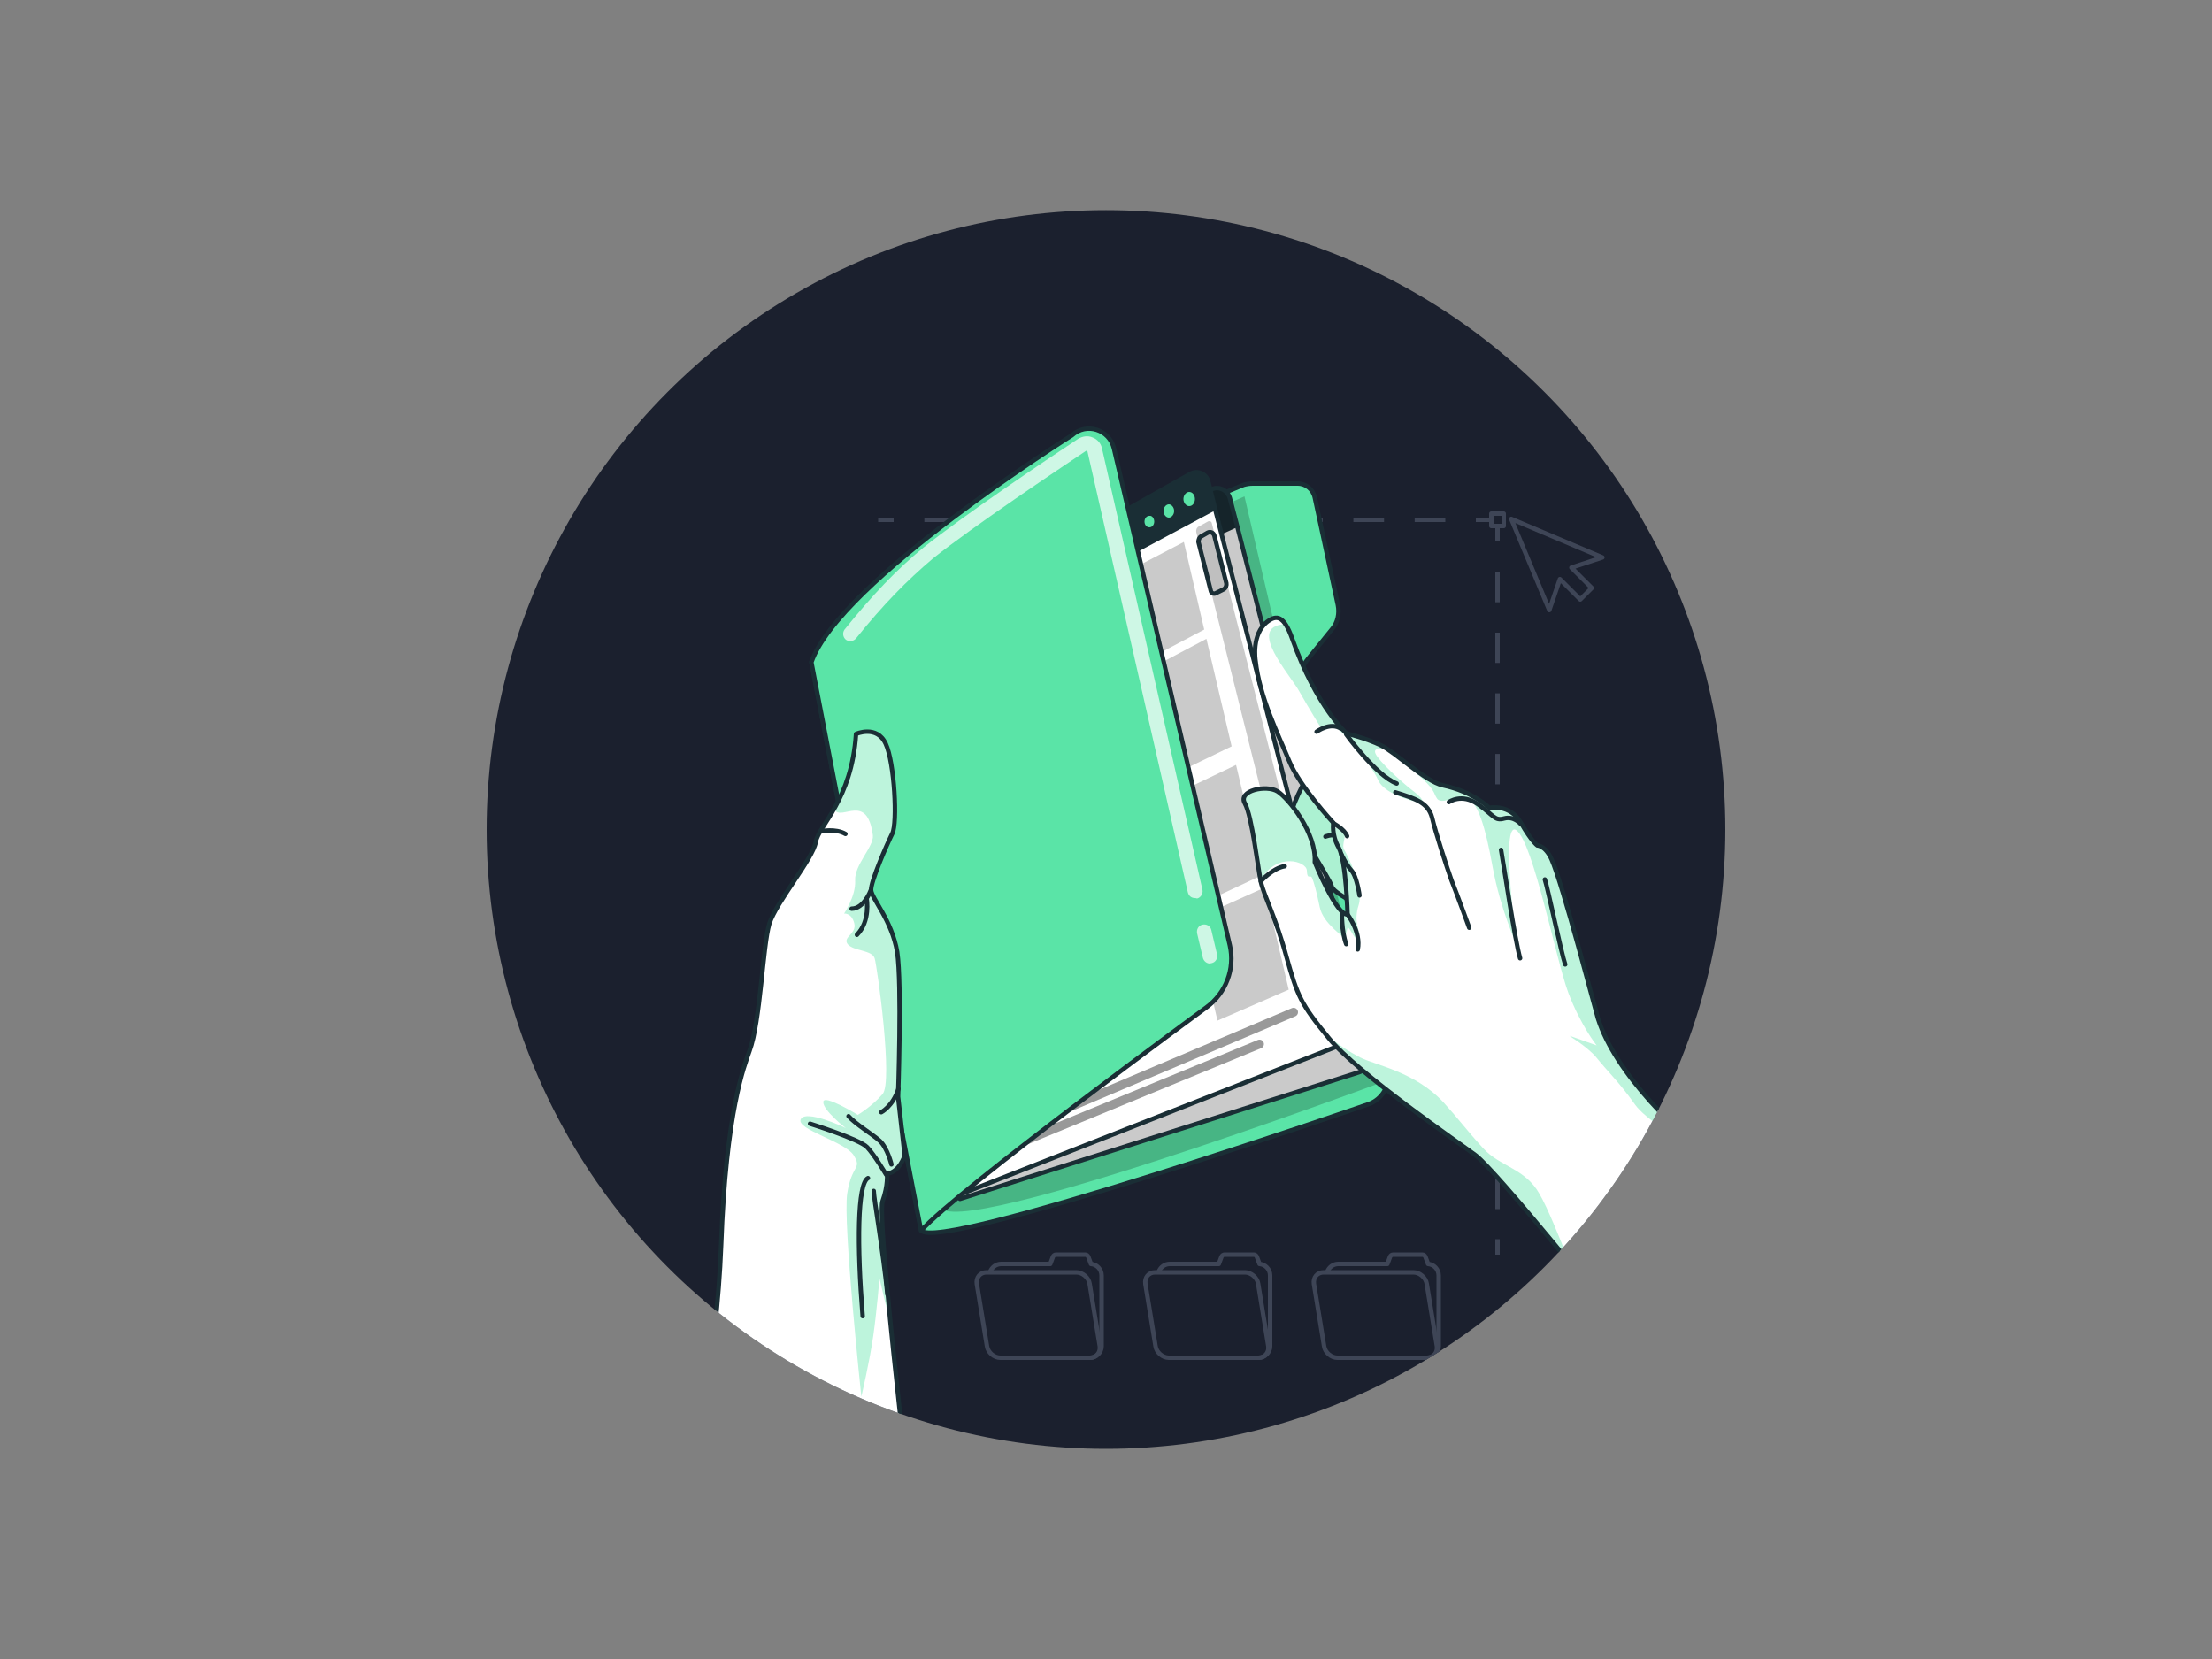 <svg version="1.1" id="Layer_1" xmlns="http://www.w3.org/2000/svg" xmlns:xlink="http://www.w3.org/1999/xlink" x="0" y="0" viewBox="0 0 500 375" style="enable-background:new 0 0 500 375" xml:space="preserve"><rect x="0" y="0" width="500" height="375" fill="#808080" stroke="none"/><style>.st0{clip-path:url(#SVGID_2_)}.st2,.st6,.st7{fill:none;stroke:#3e4556;stroke-linejoin:round}.st6,.st7{stroke-linecap:round;stroke-miterlimit:10}.st7{fill:#5ae4a7;stroke:#1a2e35}.st8{opacity:.3;fill-opacity:.7}.st10,.st15{stroke-linecap:round;stroke-linejoin:round;stroke-miterlimit:10}.st10{clip-path:url(#XMLID_2_);fill:#5ae4a7;stroke:#1a2e35}.st15{opacity:.4;fill:none;stroke:#000;stroke-width:2}.st16{opacity:.7}.st17{fill:#fff}.st18{opacity:.4;fill:#5ae4a7}.st19{fill:none;stroke:#1a2e35;stroke-linecap:round;stroke-linejoin:round;stroke-miterlimit:10}</style><defs><circle id="SVGID_1_" cx="250" cy="187.5" r="140"/></defs><clipPath id="SVGID_2_"><use xlink:href="#SVGID_1_" style="overflow:visible"/></clipPath><path d="M-65.4 210c-6.3-29.5-4.6-60.7 8.3-92.5 16.6-40.9 52.1-70 92-87 58-24.7 114.9-25.2 162-73.5 14.5-14.9 26.7-32 41.6-46.6 43.8-43.1 107.8-37.8 155.7-3.7C494-22 529.9 119.1 524.3 235.7c-2.5 52.4-27.5 101.1-67.1 135.4-89.5 77.7-241.4 64.6-344.2 24.1C36.3 365-47.4 294.4-65.4 210z" style="fill:#1b202e" class="st0"/><g class="st0"><path class="st2" d="M337.1 117.5h-3.5"/><path style="fill:none;stroke:#3e4556;stroke-linejoin:round;stroke-dasharray:6.927,6.927" d="M326.7 117.5H205.5"/><path class="st2" d="M202 117.5h-3.5M338.5 283.6v-3.5"/><path style="fill:none;stroke:#3e4556;stroke-linejoin:round;stroke-dasharray:6.858,6.858" d="M338.5 273.3V125.8"/><path class="st2" d="M338.5 122.4v-3.5"/><path style="fill:none;stroke:#3e4556;stroke-linejoin:round;stroke-miterlimit:10" d="M337.1 116.1h2.8v2.8h-2.8z"/><path class="st6" d="m362.2 126-20.6-8.7 8.6 20.6 2.4-7 4.6 4.6 2.6-2.6-4.6-4.6zM322.6 306.9h-20.3c-1.4 0-2.8-1.2-3-2.6l-2.3-14.1c-.2-1.4.7-2.6 2.2-2.6h20.3c1.4 0 2.8 1.2 3 2.6l2.3 14.1c.2 1.4-.8 2.6-2.2 2.6z"/><path class="st6" d="M322.6 306.9c1.4 0 2.6-1.2 2.6-2.6v-16c0-1.4-1.1-2.5-2.4-2.6l-.6-1.6c-.1-.3-.4-.5-.7-.5h-6.6c-.3 0-.6.2-.7.5l-.6 1.6h-11.1c-1.1 0-2.1.7-2.5 1.8M246.4 306.9h-20.3c-1.4 0-2.8-1.2-3-2.6l-2.3-14.1c-.2-1.4.7-2.6 2.2-2.6h20.3c1.4 0 2.8 1.2 3 2.6l2.3 14.1c.2 1.4-.8 2.6-2.2 2.6z"/><path class="st6" d="M246.4 306.9c1.4 0 2.6-1.2 2.6-2.6v-16c0-1.4-1.1-2.5-2.4-2.6l-.6-1.6c-.1-.3-.4-.5-.7-.5h-6.6c-.3 0-.6.2-.7.5l-.6 1.6h-11.1c-1.1 0-2.1.7-2.5 1.8M284.5 306.9h-20.3c-1.4 0-2.8-1.2-3-2.6l-2.3-14.1c-.2-1.4.7-2.6 2.2-2.6h20.3c1.4 0 2.8 1.2 3 2.6l2.3 14.1c.2 1.4-.8 2.6-2.2 2.6z"/><path class="st6" d="M284.5 306.9c1.4 0 2.6-1.2 2.6-2.6v-16c0-1.4-1.1-2.5-2.4-2.6l-.6-1.6c-.1-.3-.4-.5-.7-.5h-6.6c-.3 0-.6.2-.7.5l-.6 1.6h-11.1c-1.1 0-2.1.7-2.5 1.8"/><path class="st7" d="m295.6 149 5.5-6.8c1.3-1.5 1.7-3.6 1.3-5.5l-5.2-24.2c-.4-1.9-2-3.2-3.9-3.2h-10.1c-.7 0-1.4.1-2.1.3l-97.7 40 24.8 128.5c3.5 5.2 101.1-28.5 101.1-28.5 3.2-1.1 5.1-4.4 4.3-7.7l-20-84.1c-.7-3 0-6.3 2-8.8z"/><path class="st8" d="m281.3 112.2 30.9 132.5s-104.5 38.9-99.6 26.9c0 0-24.9-118.4-22.8-118.8 2.2-.4 91.5-40.6 91.5-40.6z"/><defs><path id="XMLID_548_" d="M307.1 242.4 217 271l-22.1-115-1.3-6.5 80.3-38.9c1.6-.8 3.6.2 4.1 2l1.7 6.5 30.1 118.1c.7 2.3-.5 4.5-2.7 5.2z"/></defs><use xlink:href="#XMLID_548_" style="overflow:visible;fill:#fff"/><clipPath id="XMLID_2_"><use xlink:href="#XMLID_548_" style="overflow:visible"/></clipPath><path d="m279.8 119.1-84.2 38.5-1.9-8.2 80.3-38.9c1.6-.8 3.6.2 4.1 2l1.7 6.6z" style="clip-path:url(#XMLID_2_);fill:#1a2e35"/><path class="st10" d="M275.5 116.2c0 1.2-.8 2.1-1.9 2-1-.1-1.9-1.1-1.9-2.3 0-1.2.8-2.1 1.9-2s1.9 1.2 1.9 2.3zM270.7 118.6c0 1.1-.8 1.9-1.7 1.9-1-.1-1.7-1-1.7-2.1s.8-1.9 1.7-1.9c1 .1 1.7 1 1.7 2.1zM266.2 120.7c0 1-.7 1.8-1.6 1.7-.9-.1-1.6-.9-1.6-2 0-1 .7-1.8 1.6-1.7.9.1 1.6 1 1.6 2z"/><path d="M307.1 242.4 217 271l-22.1-115-1.3-6.5 80.3-38.9c1.6-.8 3.6.2 4.1 2l1.7 6.5 30.1 118.1c.7 2.3-.5 4.5-2.7 5.2z" style="opacity:.3;clip-path:url(#XMLID_2_);fill-opacity:.7"/><use xlink:href="#XMLID_548_" style="overflow:visible;fill:none;stroke:#1a2e35;stroke-linecap:round;stroke-linejoin:round;stroke-miterlimit:10"/><path d="m301.8 236.7-88.9 34.9-21.8-113.5-1.2-6.5 79.2-44.5c1.6-.9 3.6 0 4 1.7l1.6 6.4 29.7 116c.7 2.4-.5 4.7-2.6 5.5z" style="fill:#fff;stroke:#1a2e35;stroke-linecap:round;stroke-linejoin:round;stroke-miterlimit:10"/><path d="m274.8 115.3-83 44.4-1.9-8 79.2-44.5c1.6-.9 3.6 0 4 1.7l1.7 6.4z" style="fill:#1a2e35"/><path class="st7" d="M270.6 112.8c0 1.2-.8 2.1-1.8 2.1s-1.8-1-1.8-2.1.8-2.1 1.8-2.1 1.8.9 1.8 2.1zM265.9 115.5c0 1.1-.8 2-1.7 2-.9 0-1.7-.9-1.7-2s.8-2 1.7-2c.9 0 1.7.9 1.7 2zM261.4 117.9c0 1-.7 1.8-1.6 1.8-.9 0-1.6-.8-1.6-1.8s.7-1.8 1.6-1.8c.9-.1 1.6.8 1.6 1.8z"/><path class="st8" d="M273.9 118.2 300 220.7c.1.4-.1.9-.5 1l-2.4 1.1c-.5.2-1.1-.1-1.2-.6l-25.5-101.9c-.1-.5.1-1.1.6-1.3l2-1.1c.3-.2.8-.1.9.3z"/><path d="m271.6 121.2 1.4-.8c.6-.3 1.3 0 1.5.7l2.7 10.7c.1.5-.1 1.1-.6 1.4l-1.8.9c-.4.2-1 0-1.1-.5l-2.8-11.1c0-.5.2-1.1.7-1.3z" style="fill:#bfbfbf;stroke:#1a2e35;stroke-linecap:round;stroke-linejoin:round;stroke-miterlimit:10"/><path class="st15" d="m284.7 236-57.3 23.6M292.4 228.8l-72.7 30.8"/><path class="st8" d="m285.3 197.8-5.9-24.9-15.9 7.6 5.8 24.8zM257 152.7l5.5 23.7 15.9-7.7-5.7-24.3zM272.2 142.3l-4.6-19.8-15.7 8.2 4.6 19.9zM269.9 207.8l5.3 22.9 16.1-7-5.4-23.1z"/><path class="st7" d="m183.4 149.7 24.8 128.5c7.9-9 64.5-50.5 64.5-50.5 4.4-3.2 6.5-8.7 5.3-14l-26.2-112.3c-1-4.3-6.2-6-9.5-3 0 0-52.6 33-58.9 51.3z"/><g class="st16"><path class="st17" d="M273.5 217.8c-.7 0-1.4-.5-1.6-1.3-.4-1.8-.9-3.7-1.3-5.5-.2-.9.3-1.8 1.2-2 .9-.2 1.8.3 2 1.2.4 1.8.9 3.7 1.3 5.5.2.9-.3 1.8-1.2 2-.2 0-.3.1-.4.1z"/></g><g class="st16"><path class="st17" d="M270.1 203c-.8 0-1.4-.5-1.6-1.3L245.8 102s0-.1-.1-.1h-.2c-5.8 3.9-25.6 17.1-34.7 24.4-5.8 4.9-11.2 10.4-17.3 18-.6.7-1.6.8-2.3.3-.7-.6-.8-1.6-.3-2.3 6.3-7.8 11.7-13.5 17.8-18.5 9-7.2 27.4-19.6 35-24.6 1-.6 2.2-.8 3.3-.3 1.1.4 1.9 1.4 2.1 2.5l22.7 99.7c.2.9-.4 1.8-1.2 2-.3-.1-.4-.1-.5-.1z"/></g><path class="st17" d="M203.9 325.7c-.8-7-1.8-16.8-2.8-26.2-1.3-13.6-2.4-26.2-1.8-27.8 1.3-3.6 1-6.2 1-6.2 2.8-.3 4-4.1 4-4.1l-1.5-13.3s.9-25.5-.2-32.7c-1.1-7.2-5.8-12.1-5.9-14-.1-1.9 3.6-10.4 4.8-12.8 1.2-2.4.5-16.1-1.5-20.3-.6-1.2-1.4-1.9-2.2-2.3-2.1-.9-4.4.1-4.4.1-.5 8-2.9 13.3-5.1 17.1-1.9 3.3-3.7 5.5-4 7.2-.7 3.8-9 13.5-10.5 18.5-1.6 5-2.1 22.1-4.5 28.8-1.2 3.2-5.3 13.2-6.4 44-.6 17.7-3.4 33.7-5.6 44.1h46.6z"/><path class="st18" d="M201.7 188.5c-1.2 2.4-4.9 10.9-4.8 12.8.1 1.9 4.7 6.8 5.9 14 1.1 7.2.2 32.7.2 32.7l1.5 13.3s-1.2 3.8-4 4.1c0 0 .3 2.6-1 6.2-.6 1.6.5 14.2 1.8 27.8-1.4-5.9-2.5-10.4-2.5-10.4s-.6 7.2-1.4 12.9c-.8 5.7-2.7 13.8-2.7 13.8s-4.2-39.3-3.2-45.9c1-6.6 3.4-5.5 1.5-8.6-1.8-3.1-13.1-5.9-12-8.2 1.1-2.3 9.9 1.8 10.2 2-.3-.2-5.2-4.1-5.1-5.9 0-1.9 7.8 2.9 7.8 2.9s3.2-1.9 5.6-4.7c2.4-2.7-1.2-28.8-1.8-30.7s-4.8-1.6-6.1-3.2c-1.2-1.6 2.1-2.3 1.5-4.7-.6-2.4-2.3-2.2-2.3-2.2s2.7-4 2.5-7.5c-.2-3.5 4.3-7.7 4-10.2-1.3-9.8-7.1-3.1-8.7-5.8 2.2-3.8 4.5-9.1 5.1-17.1 0 0 2.4-1 4.4-.1.9.4 1.6 1.1 2.2 2.3 1.9 4.4 2.6 18 1.4 20.4z"/><path class="st19" d="M159.3 315.9c1.7-9.6 3.2-21.5 3.7-34.3 1.1-30.7 5.3-40.8 6.4-44 2.5-6.7 3-23.8 4.5-28.8 1.6-5 9.9-14.7 10.5-18.5.7-3.8 8.1-9.4 9.1-24.4 0 0 4.7-2.1 6.7 2.2 2 4.3 2.7 17.9 1.5 20.3-1.2 2.4-4.9 10.9-4.8 12.8.1 1.9 4.7 6.8 5.9 14 1.1 7.2.2 32.7.2 32.7l1.5 13.3s-1.2 3.8-4 4.1c0 0 .3 2.6-1 6.2-.9 2.5 2.1 31.4 4.1 49.5"/><path class="st19" d="M196.8 201.3s-1.5 4.1-4.3 4.1"/><path class="st19" d="M195.9 203.2s.9 5-2.2 8.1M185.5 187.9s3.4-.7 5.6.6M183.1 254s11.2 3.5 12.9 5.3 4.3 6.2 4.3 6.2M191.8 252.3c1.6 1.8 5.3 4 7.1 5.6 1.7 1.6 2.6 5.3 2.6 5.3M199.2 251.4s2.6-1.3 3.9-5.3M196.2 266.3c-2.4 1.2-2.5 15.3-1.2 31.2M197.5 269.2c0 1.6 2.1 13.4 3.1 23.4"/><defs><path id="XMLID_542_" d="M296.5 173.6s-4.6 8.3-4.5 10.2 8.7 15 9 16.5c.2 1.5 6.5 4.4 8.8 5.9 2.3 1.5 5.2-9.5 4.8-17.5-.4-7.9-18.1-15.1-18.1-15.1z"/></defs><use xlink:href="#XMLID_542_" style="overflow:visible;fill:#fff"/><clipPath id="XMLID_3_"><use xlink:href="#XMLID_542_" style="overflow:visible"/></clipPath><path d="M296.5 173.6s-4.6 8.3-4.5 10.2 8.7 15 9 16.5c.2 1.5 6.5 4.4 8.8 5.9 2.3 1.5 5.2-9.5 4.8-17.5-.4-7.9-18.1-15.1-18.1-15.1z" style="opacity:.5;clip-path:url(#XMLID_3_);fill:#5ae4a7"/><use xlink:href="#XMLID_542_" style="overflow:visible;fill:none;stroke:#1a2e35;stroke-linecap:round;stroke-linejoin:round;stroke-miterlimit:10"/><path class="st19" d="M299.6 189.1s4.5-2 9.4 3.4"/><path class="st17" d="m392.3 266.8-27.4 31s-4.5-5.6-10.1-12.5c-8-9.7-18.3-22-21.2-24.2-3.6-2.7-26.7-18.5-33.1-26.4-.9-1.1-1.7-2.1-2.4-3-4.2-5.4-5.1-7.8-7.2-15.3-2.4-8.9-5.1-13.8-5.8-17 0-.1 0-.2-.1-.3-.7-3.6-1.9-14.6-3.5-17.4-1.7-2.9 4.9-4.3 7.4-2.7 2.5 1.6 8.8 9.3 8.4 16 0 0 4.9 12.1 7.4 11.8 0 0-.3-12.1-2-15.1-1-1.8-1.2-3.4-1.3-4.4v-1.1s-7.7-8.3-10-14c-2.3-5.6-6.7-14.3-7.6-22.7 0 0-1-6 2.7-8.8 1.4-1 2.7-1.3 4 .5.5.7 1.1 1.9 1.6 3.4 5.5 15.5 12.3 21.4 12.3 21.4s4.5 1.2 7.8 2.7c.5.2 1 .5 1.6.9 1.4 1 3.2 2.4 5 3.7 2.6 2 5.3 3.9 7.4 4.3 7.1 1.5 10.5 5.1 10.5 5.1s4.7-1 7.2 3.4c2.4 4.2 3.7 5.1 3.7 5.1s1.8 0 3.2 3.1c2.5 5.5 10.1 34.8 10.5 36 3 9.7 12.1 20.1 22.5 29.2 2.6 2.7 5.6 5 8.5 7.3z"/><path class="st18" d="M313.7 169.6zM321.3 181.5s-8.2-1.5-9.8-5.2c-1.6-3.7-8.5-11.7-10.1-12.2-1.6-.5-2.7.6-2.7.6s-2.8-4.5-5-8.4c-2-3.7-12.1-14.7-3.3-15.2.5.7 1.1 1.9 1.6 3.4 5.5 15.5 12.3 21.4 12.3 21.4s4.5 1.2 7.8 2.7c.5.2 1 .5 1.6.9-.2-.1-3.5-.9-2.8.8.7 1.7 6 6.6 8.8 8.7 2.8 2.2 1.6 2.5 1.6 2.5zM383.6 259.7c-4.6-2.5-11.6-6.7-14-10-3.6-5.1-6.3-7.6-8.7-10.6-2.4-2.9-7-5.3-5.9-4.9 1.1.4 5.9 2.1 5.9 2.1s-3.6-4.5-6.4-11.9c-2.8-7.5-7.9-33.8-11.7-36.7-3.8-2.9 0 25.8 0 25.8s-3.7-8.1-5.4-17.5c-1.7-9.4-3.3-14.1-5.4-15.4-2.1-1.3-6 1.4-7.1 0-1.1-1.4.1-1.9-6.3-7.1 2.6 2 5.3 3.9 7.4 4.3 7.1 1.5 10.5 5.1 10.5 5.1s4.7-1 7.2 3.4c2.4 4.2 3.7 5.1 3.7 5.1s1.8 0 3.2 3.1c2.5 5.5 10.1 34.8 10.5 36 3.1 9.6 12.2 20 22.5 29.2zM307.3 212.3c-.3 1.8-2.5-3.4-2.7-2.6-.2.8-.8 3.4-.8 2.6 0-.8-4.7-3.4-5.5-7.3-.8-3.9-1.3-5.5-1.7-6.5-.4-1-1.1.6-1.2-1.7 0-2.1-6.8-4.3-10.4 2.1-.7-3.6-1.9-14.6-3.5-17.4-1.7-2.9 4.9-4.3 7.4-2.7 2.5 1.6 8.8 9.3 8.4 16 0 0 4.9 12.1 7.4 11.8 0 0-.3-12.1-2-15.1-1-1.8-1.2-3.4-1.3-4.4l2.4.3c.7 1.4-.6 3.5 0 4.6.6 1 4.6 8.6 3.3 12.6-1.3 4 .5 5.9.2 7.7zM354.7 285.3c-8-9.7-18.3-22-21.2-24.2-3.6-2.7-26.7-18.5-33.1-26.4-.9-1.1-1.7-2.1-2.4-3 3.4 4.2 7.6 6.3 9.4 7.3 3.2 1.7 12.5 3.2 19 10.3 3.1 3.4 4.9 5.9 8.8 10.2 3.9 4.3 9.5 4.5 12.8 10.4 1.7 2.9 4.4 9.5 6.7 15.4z"/><path class="st19" d="M364.9 297.8s-26.4-32.9-31.4-36.7c-3.6-2.7-26.7-18.5-33.1-26.4-6.4-7.8-7.1-9.5-9.6-18.4-2.4-8.9-5.1-13.8-5.8-17-.7-3.3-2-14.8-3.6-17.7-1.7-2.9 4.9-4.3 7.4-2.7 2.5 1.6 8.8 9.4 8.4 16 0 0 4.9 12.1 7.4 11.8 0 0-.3-12.1-2-15.1s-1.2-5.6-1.2-5.6-7.7-8.3-10-14c-2.3-5.6-6.7-14.3-7.6-22.7 0 0-1-6 2.7-8.8 2-1.5 3.7-1.5 5.6 3.9 5.5 15.5 12.3 21.4 12.3 21.4s4.5 1.1 7.8 2.7 9.9 8.1 13.9 9c7.1 1.5 10.5 5.1 10.5 5.1s4.7-1 7.2 3.4c2.4 4.2 3.7 5.1 3.7 5.1s1.8 0 3.2 3.1c2.5 5.5 10.1 34.8 10.5 36 3.9 12.3 17.5 25.8 31.1 36.4"/><path class="st19" d="M304.3 166s6.7 9.3 11.4 11.1M315.4 179.1c4.5 1.4 7.4 2.3 8.3 5.7.8 3.4 3.3 11.1 4.4 14.2 1.2 3 4 10.7 4 10.7M304.6 206.7s3.1 4 2.3 7.9M303.3 206.1s-.1 4.4 1 7.3M301.4 186.1s2.5 1.3 3.1 2.9M303.2 193.1s1.1 2.4 2.3 3.7c1.2 1.3 1.8 5.6 1.8 5.6M285 199.2s2.7-3 5.4-3.4M297.6 165.4s3.1-2.3 5.5-.7M349.2 198.8c.6 1.7 3.8 17 4.6 19.2M327.5 181.3s2.9-2.1 6.6.5c3.7 2.6 3.7 3.8 5.9 3.2 2.2-.6 3.7 1.2 3.7 1.2M339.3 192.1c.6 3.4 3.1 20.3 4.3 24.5"/></g></svg>